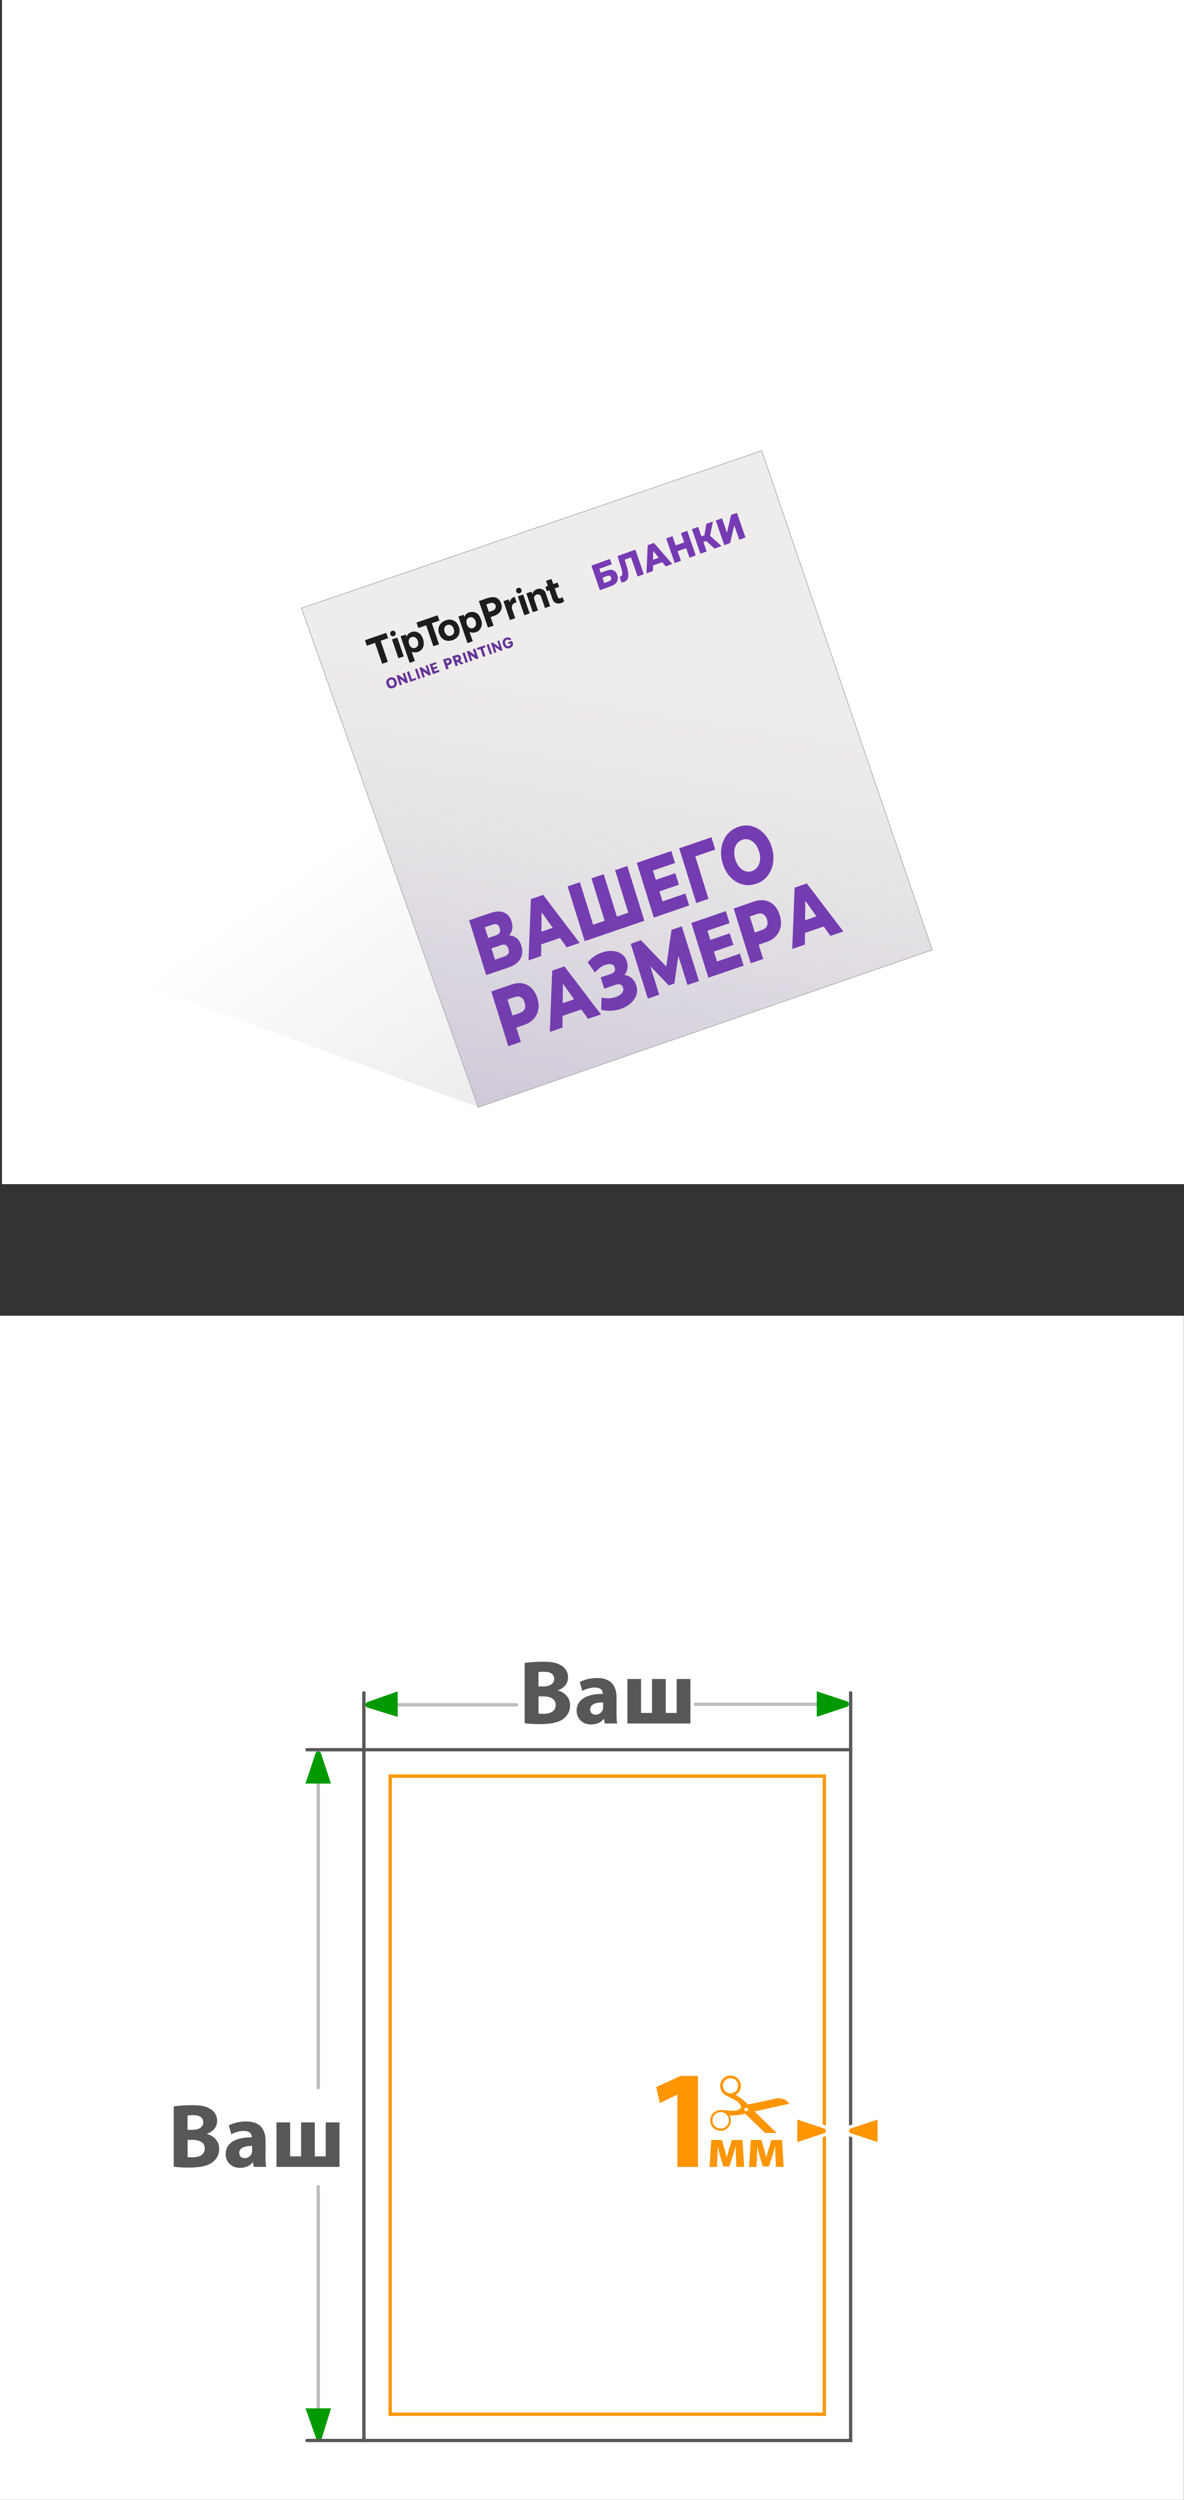 <?xml version="1.0" encoding="UTF-8"?>
<svg id="_Слой_2" data-name="Слой_2" xmlns="http://www.w3.org/2000/svg" xmlns:xlink="http://www.w3.org/1999/xlink" viewBox="0 0 180 380">
  <rect x="0" y="0" width="180" height="380" fill="#333333" stroke="none"/>
  <defs>
    <style>
      .cls-1 {
        stroke: #bcbcbc;
      }

      .cls-1, .cls-2, .cls-3, .cls-4, .cls-5, .cls-6 {
        stroke-miterlimit: 10;
      }

      .cls-1, .cls-7, .cls-6 {
        fill: none;
      }

      .cls-1, .cls-3, .cls-5, .cls-6 {
        stroke-width: .5px;
      }

      .cls-1, .cls-6 {
        stroke-linecap: round;
      }

      .cls-2 {
        fill: url(#_Безымянный_градиент_8);
        stroke: #b2b2b2;
        stroke-width: .09px;
      }

      .cls-8 {
        fill: #ff9500;
      }

      .cls-9 {
        fill: #009a00;
      }

      .cls-10, .cls-3, .cls-5 {
        fill: #fff;
      }

      .cls-3 {
        stroke: #585858;
      }

      .cls-4 {
        fill: #efedeb;
        stroke: #ababab;
        stroke-width: .09px;
      }

      .cls-5 {
        stroke: #ff9500;
      }

      .cls-11 {
        fill: #575757;
      }

      .cls-12 {
        fill: #1d1d1b;
      }

      .cls-13 {
        fill: #653398;
      }

      .cls-14 {
        fill: #763ab3;
      }

      .cls-15 {
        fill: url(#_Безымянный_градиент_3);
      }

      .cls-6 {
        stroke: #575757;
      }

      .cls-16 {
        clip-path: url(#clippath);
      }
    </style>
    <clipPath id="clippath">
      <rect class="cls-7" x="106.11" y="315.48" width="13.95" height="8.74"/>
    </clipPath>
    <linearGradient id="_Безымянный_градиент_3" data-name="Безымянный градиент 3" x1="58.6" y1="111.62" x2="99.26" y2="169.25" gradientUnits="userSpaceOnUse">
      <stop offset=".13" stop-color="#000" stop-opacity="0"/>
      <stop offset="1" stop-color="#000" stop-opacity=".1"/>
    </linearGradient>
    <linearGradient id="_Безымянный_градиент_8" data-name="Безымянный градиент 8" x1="53.38" y1="-139.31" x2="70.58" y2="20.47" gradientTransform="translate(5.72 171.17) rotate(15.34) scale(.99 1.03) skewX(-8.76)" gradientUnits="userSpaceOnUse">
      <stop offset=".33" stop-color="#656198" stop-opacity="0"/>
      <stop offset=".5" stop-color="#655898" stop-opacity=".07"/>
      <stop offset=".8" stop-color="#654398" stop-opacity=".26"/>
      <stop offset="1" stop-color="#653398" stop-opacity=".4"/>
    </linearGradient>
  </defs>
  <g id="_Слой_1-2" data-name="Слой_1">
    <g>
      <rect class="cls-10" x=".3" width="179.7" height="180"/>
      <rect class="cls-10" y="200" width="179.98" height="180"/>
      <g>
        <line class="cls-1" x1="48.38" y1="266.83" x2="48.38" y2="317.36"/>
        <line class="cls-1" x1="48.38" y1="332.38" x2="48.38" y2="368.97"/>
        <line class="cls-1" x1="57.79" y1="259.14" x2="78.51" y2="259.14"/>
        <line class="cls-1" x1="105.72" y1="259.06" x2="126.92" y2="259.06"/>
        <rect class="cls-3" x="55.32" y="265.97" width="74" height="105"/>
        <g>
          <rect class="cls-5" x="59.32" y="269.98" width="66" height="97"/>
          <g>
            <g>
              <path class="cls-8" d="M102.98,318.42h-.04l-2.64,1.26-.53-2.43,3.68-1.7h2.66v13.84h-3.13v-10.96Z"/>
              <path class="cls-8" d="M108.13,325.29h1.62l.44,1.55c.07.24.18.66.27,1.03h.03c.08-.28.21-.73.33-1.12l.45-1.46h1.61l.25,4.09h-1.18l-.07-1.64c0-.35-.03-.95-.04-1.43h-.02c-.16.54-.18.68-.39,1.34l-.54,1.67h-.93l-.49-1.62c-.11-.39-.24-.97-.33-1.36h-.03c-.02.51-.02,1.09-.04,1.43l-.07,1.62h-1.14l.28-4.09Z"/>
              <path class="cls-8" d="M114.14,325.29h1.62l.44,1.55c.07.24.18.66.27,1.03h.03c.08-.28.21-.73.33-1.12l.45-1.46h1.61l.25,4.09h-1.18l-.07-1.64c0-.35-.03-.95-.04-1.43h-.02c-.16.54-.18.68-.39,1.34l-.54,1.67h-.93l-.49-1.62c-.11-.39-.24-.97-.33-1.36h-.03c-.02.51-.02,1.09-.04,1.43l-.07,1.62h-1.14l.28-4.09Z"/>
              <g class="cls-16">
                <path class="cls-8" d="M118.4,320.13c.51-.11,1.03-.23,1.54-.34.01,0,.02,0,.04-.01h0s-.02-.05-.04-.07c-.17-.24-.39-.43-.66-.55-.24-.1-.5-.16-.75-.22-.09-.02-.18-.02-.27,0-.11,0-.22.03-.32.06-.88.19-1.76.38-2.64.57-.5.11-1,.21-1.5.32-.07.01-.12,0-.16-.05-.06-.07-.13-.14-.2-.21-.45-.45-.96-.8-1.49-1.13-.03-.02-.06-.03-.09-.05,0-.01,0-.02.01-.02.06-.05.11-.09.17-.14.35-.29.55-.65.59-1.1.07-.79-.5-1.45-1.1-1.62-.52-.15-.99-.07-1.42.24-.35.26-.56.62-.62,1.06-.09.69.28,1.27.77,1.59.13.08.27.14.41.21.4.19.8.39,1.18.61.38.22.65.53.8.94.05.13.03.17-.07.26-.3.24-.64.38-1.03.38-.54,0-1.08-.05-1.62-.11-.26-.03-.51-.03-.77.04-.68.19-1.14.73-1.19,1.42-.05.72.37,1.32.89,1.53.2.08.4.15.61.16.83.03,1.69-.61,1.64-1.7,0-.18-.07-.35-.13-.52-.01-.04-.03-.07-.04-.12.04,0,.07,0,.1,0,.69,0,1.37-.03,2.03-.21.06-.02.11-.02.17-.03.04,0,.07,0,.1.03.15.14.3.28.44.42.88.85,1.76,1.7,2.64,2.55.07.07.15.14.23.2.15.11.33.17.51.23.47.16.93.15,1.39-.04h0c-.18-.19-.37-.38-.55-.56-1.04-1.01-2.07-2.02-3.11-3.02-.06-.05-.11-.11-.17-.17.04-.01.07-.02.1-.03,1.18-.26,2.37-.52,3.55-.79ZM112.12,317.5c-.18.52-.84.83-1.41.65-.6-.19-.94-.85-.76-1.45.18-.56.83-.98,1.47-.73.29.06.5.26.66.53.18.33.16.65.04.99ZM109.78,323.55c-.2.05-.38-.01-.61-.08-.27-.03-.49-.22-.66-.48-.16-.26-.23-.54-.19-.85.1-.66.63-1.1,1.29-1.09.46.01.79.25,1.04.63.19.29.2.6.12.93-.13.53-.49.8-.99.93ZM113.37,320.92c-.15-.04-.24-.2-.19-.34.04-.15.2-.24.35-.2.14.04.24.22.2.37-.04.12-.22.21-.35.17Z"/>
              </g>
            </g>
            <g>
              <path class="cls-8" d="M120.96,321.85l4.47,1.48c.25.14.36.35.36.58s-.12.44-.31.55l-4.52,1.5v-4.12Z"/>
              <path class="cls-10" d="M121.21,322.19l4.14,1.37c.26.16.26.53,0,.68l-4.14,1.37v-3.42M120.71,321.5v4.81l.66-.22,4.14-1.37.05-.02.05-.03c.27-.16.43-.45.43-.77,0-.32-.16-.6-.43-.77l-.05-.03-.05-.02-4.14-1.37-.66-.22h0Z"/>
            </g>
            <g>
              <path class="cls-8" d="M129.19,324.48c-.25-.14-.36-.35-.36-.58s.12-.44.31-.55l4.52-1.5v4.12l-4.47-1.48Z"/>
              <path class="cls-10" d="M133.41,322.19v3.42l-4.14-1.37c-.26-.16-.26-.53,0-.68l4.14-1.37M133.91,321.5l-.66.22-4.14,1.37-.05.02-.05.03c-.27.16-.43.45-.43.77s.16.6.43.77l.05.03.05.02,4.14,1.37.66.22v-4.81h0Z"/>
            </g>
          </g>
        </g>
        <path class="cls-9" d="M55.78,258.75l4.68-1.65v3.88l-4.68-1.45c-.29-.18-.29-.6,0-.77Z"/>
        <path class="cls-9" d="M128.85,259.42l-4.68,1.55v-3.88l4.68,1.55c.29.18.29.6,0,.77Z"/>
        <path class="cls-9" d="M48.1,370.76l-1.65-4.68h3.88l-1.45,4.68c-.18.29-.6.29-.77,0Z"/>
        <path class="cls-9" d="M48.77,266.44l1.55,4.68h-3.88l1.55-4.68c.18-.29.6-.29.77,0Z"/>
        <polyline class="cls-6" points="46.67 265.97 55.32 265.97 55.32 257.32"/>
        <line class="cls-6" x1="55.32" y1="370.97" x2="46.67" y2="370.97"/>
        <line class="cls-6" x1="129.32" y1="265.97" x2="129.32" y2="257.32"/>
        <g>
          <path class="cls-11" d="M26.42,320.19c.55-.1,1.66-.19,2.72-.19,1.29,0,2.07.12,2.76.53.65.35,1.11.98,1.11,1.84s-.48,1.58-1.54,1.98v.03c1.06.28,1.85,1.09,1.85,2.28,0,.86-.39,1.52-.97,1.99-.68.54-1.81.84-3.66.84-1.04,0-1.81-.07-2.28-.14v-9.15ZM28.51,323.75h.69c1.12,0,1.7-.46,1.7-1.15s-.54-1.08-1.49-1.08c-.47,0-.73.03-.9.06v2.17ZM28.51,327.89c.21.03.46.03.82.03.95,0,1.8-.37,1.8-1.35,0-.93-.84-1.3-1.89-1.3h-.72v2.63Z"/>
          <path class="cls-11" d="M40.36,327.75c0,.64.03,1.26.11,1.63h-1.89l-.12-.68h-.04c-.44.54-1.13.83-1.94.83-1.37,0-2.18-1-2.18-2.07,0-1.76,1.58-2.58,3.97-2.58v-.08c0-.37-.19-.88-1.23-.88-.69,0-1.42.24-1.87.51l-.39-1.35c.47-.26,1.4-.61,2.63-.61,2.25,0,2.96,1.33,2.96,2.93v2.36ZM38.33,326.19c-1.11,0-1.96.26-1.96,1.06,0,.54.36.8.83.8.51,0,.95-.35,1.09-.77.03-.11.04-.23.04-.36v-.73Z"/>
          <path class="cls-11" d="M44.11,322.62v5.16h1.66v-5.16h2.09v5.16h1.66v-5.16h2.09v6.76h-9.58v-6.76h2.09Z"/>
        </g>
        <g>
          <path class="cls-11" d="M79.77,252.78c.55-.1,1.66-.19,2.72-.19,1.29,0,2.07.12,2.76.53.65.35,1.11.98,1.11,1.84s-.48,1.58-1.54,1.98v.03c1.06.28,1.85,1.09,1.85,2.28,0,.86-.39,1.52-.97,1.99-.68.54-1.81.84-3.66.84-1.04,0-1.81-.07-2.28-.14v-9.15ZM81.86,256.35h.69c1.12,0,1.7-.46,1.7-1.15s-.54-1.08-1.49-1.08c-.47,0-.73.03-.9.06v2.17ZM81.86,260.48c.21.03.46.03.82.03.95,0,1.8-.37,1.8-1.35,0-.93-.84-1.3-1.89-1.3h-.72v2.63Z"/>
          <path class="cls-11" d="M93.72,260.35c0,.64.03,1.26.11,1.63h-1.89l-.12-.68h-.04c-.44.54-1.13.83-1.94.83-1.37,0-2.18-1-2.18-2.07,0-1.76,1.58-2.58,3.97-2.58v-.08c0-.37-.19-.88-1.23-.88-.69,0-1.42.24-1.87.51l-.39-1.35c.47-.26,1.4-.61,2.63-.61,2.25,0,2.96,1.33,2.96,2.93v2.36ZM91.69,258.78c-1.11,0-1.96.26-1.96,1.06,0,.54.36.8.83.8.51,0,.95-.35,1.09-.77.03-.11.04-.23.04-.36v-.73Z"/>
          <path class="cls-11" d="M97.46,255.22v5.16h1.66v-5.16h2.09v5.16h1.66v-5.16h2.09v6.76h-9.58v-6.76h2.09Z"/>
        </g>
      </g>
      <polygon class="cls-15" points="141.73 144.39 72.71 168.32 14.42 146.91 14.42 37.37 41.81 36.26 121.9 103.44 141.73 144.39"/>
      <polygon class="cls-4" points="141.73 144.39 72.71 168.32 45.83 92.45 115.8 68.51 141.73 144.39"/>
      <g>
        <path class="cls-14" d="M73.91,148.21l-2.59-8.32,3.25-1.11c.8-.27,1.48-.3,2.04-.08.56.22.95.68,1.16,1.37.21.67.17,1.27-.13,1.8-.29.53-.79.91-1.48,1.15l.02-.62c.75-.26,1.4-.27,1.94-.05.54.23.92.69,1.14,1.41.23.73.18,1.39-.14,1.97-.32.58-.91,1.02-1.77,1.32l-3.43,1.17ZM74.22,142.58l1.2-.41c.27-.09.45-.23.54-.41.09-.19.09-.41.01-.68-.08-.27-.21-.45-.39-.54-.18-.09-.4-.09-.67,0l-1.2.41.51,1.64ZM75.25,145.88l1.49-.51c.27-.09.46-.24.55-.43.09-.19.09-.43,0-.72-.09-.29-.22-.47-.4-.57-.18-.09-.41-.09-.68,0l-1.49.51.53,1.71Z"/>
        <path class="cls-14" d="M80.35,146l.36-9.33,1.86-.64,5.55,7.3-1.97.67-4.55-6.38.75-.25-.08,7.96-1.93.66ZM81.46,143.83l-.05-1.9,3.27-1.12,1.03,1.57-4.24,1.45Z"/>
        <path class="cls-14" d="M92.34,139.84l-.25.66-2.17-6.98,1.86-.64,2.17,6.98-.59-.38,2.59-.89-.27.67-2.17-6.98,1.86-.64,2.59,8.32-9.07,3.1-2.59-8.32,1.86-.64,2.17,6.98-.57-.38,2.57-.88Z"/>
        <path class="cls-14" d="M100.7,137.02l3.5-1.2.57,1.82-5.37,1.84-2.59-8.32,5.25-1.8.57,1.82-3.37,1.15,1.46,4.68ZM99.55,133.79l3.11-1.06.55,1.76-3.11,1.06-.55-1.76Z"/>
        <path class="cls-14" d="M105.85,137.27l-2.59-8.32,4.9-1.68.57,1.87-3.45,1.18.26-.67,2.17,6.98-1.86.64Z"/>
        <path class="cls-14" d="M114.94,134.34c-.54.18-1.06.25-1.58.19-.52-.06-1.01-.23-1.46-.5-.46-.28-.86-.65-1.21-1.11-.35-.46-.62-1-.81-1.63-.2-.62-.28-1.23-.26-1.82.02-.59.14-1.13.35-1.64.21-.51.51-.95.9-1.31.38-.37.85-.65,1.38-.83.54-.19,1.07-.25,1.59-.19.52.06,1,.23,1.45.51.45.28.86.65,1.21,1.11.35.46.62,1,.82,1.63.2.63.28,1.24.26,1.83-.02.59-.14,1.14-.35,1.64-.21.5-.51.94-.89,1.3-.38.37-.84.64-1.39.83ZM114.33,132.4c.25-.09.48-.22.66-.41.19-.19.33-.41.42-.68.1-.27.15-.56.15-.88,0-.33-.05-.67-.17-1.02-.11-.36-.26-.67-.44-.93-.18-.26-.39-.46-.62-.62-.23-.15-.47-.25-.72-.29-.25-.04-.51,0-.76.08-.25.09-.47.22-.66.41-.18.19-.33.41-.42.68-.1.27-.15.56-.15.88,0,.32.05.66.17,1.03.11.36.26.67.44.93.18.26.39.47.62.62s.47.25.72.29c.26.04.51.01.76-.08Z"/>
        <path class="cls-14" d="M77.28,159.03l-2.59-8.32,3.06-1.05c.61-.21,1.18-.27,1.7-.17.52.09.97.33,1.36.71.39.38.68.89.88,1.52.2.63.24,1.21.14,1.75-.1.54-.33,1.02-.7,1.42-.37.4-.85.71-1.46.91l-2.01.69.52-1.31,1,3.2-1.89.65ZM78.26,155.44l-1.18-.79,1.89-.65c.39-.14.66-.34.78-.62.13-.28.13-.61.01-.99-.12-.39-.31-.66-.57-.8-.26-.15-.59-.15-.98-.02l-1.89.65.5-1.37,1.43,4.6Z"/>
        <path class="cls-14" d="M83.59,156.87l.36-9.33,1.86-.64,5.55,7.3-1.97.67-4.55-6.38.75-.25-.08,7.96-1.93.66ZM84.7,154.7l-.05-1.9,3.27-1.12,1.03,1.57-4.24,1.45Z"/>
        <path class="cls-14" d="M91.4,153.49l.05-1.85c.34.08.69.12,1.03.11.34-.01.66-.06.96-.14.3-.08.56-.2.77-.35.22-.15.38-.32.47-.51.1-.19.11-.4.04-.63-.08-.25-.22-.41-.43-.47-.21-.06-.45-.04-.72.05l-1.71.59-.54-1.72,1.56-.53c.25-.09.43-.22.53-.39.1-.17.12-.37.05-.58-.06-.21-.18-.35-.33-.43-.16-.08-.35-.11-.57-.09-.22.02-.45.08-.7.18s-.5.25-.74.44c-.24.19-.47.42-.67.67l-1.1-1.57c.37-.43.78-.78,1.25-1.06.46-.27.94-.46,1.43-.57.49-.11.96-.12,1.4-.05.45.07.83.23,1.16.49.33.25.56.61.71,1.06.12.4.15.78.07,1.15-.08.37-.23.69-.47.96-.24.27-.55.48-.93.61l-.11-.52c.44-.15.85-.19,1.24-.11.39.08.72.25,1.01.52.28.27.49.61.63,1.04.13.4.15.79.08,1.16-.07.37-.22.71-.46,1.03-.23.32-.53.59-.88.83-.35.24-.75.43-1.19.58s-.91.23-1.4.25c-.49.02-.99-.03-1.49-.15Z"/>
        <path class="cls-14" d="M98.48,151.78l-2.59-8.32,1.56-.53,4.52,4.71-.82.28.94-6.58,1.56-.53,2.61,8.31-1.75.6-1.58-5.02.3-.1-.71,4.9-.84.29-3.38-3.5.35-.12,1.57,5.03-1.74.6Z"/>
        <path class="cls-14" d="M108.99,146.16l3.5-1.2.57,1.82-5.37,1.84-2.59-8.32,5.25-1.8.57,1.82-3.37,1.15,1.46,4.68ZM107.83,142.93l3.11-1.06.55,1.76-3.11,1.06-.55-1.76Z"/>
        <path class="cls-14" d="M114.13,146.42l-2.59-8.32,3.06-1.05c.61-.21,1.18-.27,1.7-.17.52.09.97.33,1.36.71.39.38.68.89.88,1.52.2.63.24,1.21.14,1.75-.1.54-.33,1.01-.7,1.42-.37.4-.85.71-1.47.91l-2.01.69.52-1.31,1,3.2-1.89.65ZM115.1,142.82l-1.18-.79,1.89-.65c.39-.14.66-.34.78-.62.13-.28.13-.61.01-.99-.12-.39-.31-.66-.57-.8-.26-.15-.59-.15-.98-.02l-1.89.65.5-1.37,1.43,4.6Z"/>
        <path class="cls-14" d="M120.44,144.26l.36-9.33,1.86-.64,5.55,7.3-1.97.67-4.55-6.38.75-.25-.08,7.96-1.93.66ZM121.55,142.09l-.05-1.9,3.27-1.12,1.03,1.57-4.24,1.45Z"/>
      </g>
      <polygon class="cls-7" points="45.83 92.45 115.8 68.51 141.73 144.39 72.71 168.32 45.83 92.45"/>
      <g>
        <path class="cls-14" d="M91.2,89.72l-1.29-3.74,2.81-1.02.28.82-1.88.68.21.6.87-.32c.41-.15.76-.17,1.04-.05.28.11.49.35.61.72.13.38.11.71-.06,1.01-.17.3-.47.53-.91.69l-1.68.61ZM91.87,88.62l.68-.25c.16-.06.27-.14.33-.24.06-.1.07-.22.02-.35-.09-.26-.3-.34-.63-.22l-.68.25.28.81Z"/>
        <path class="cls-14" d="M94.92,88.44c-.06.02-.13.04-.21.06-.08.02-.16.03-.25.04l-.25-.89s.09-.02.14-.03c.13-.05.21-.14.24-.28.03-.14.02-.32-.03-.54-.04-.22-.11-.47-.21-.76l-.47-1.51,2.71-.98,1.29,3.74-.94.34-1.09-3.14.29.16-1.36.49.11-.32.27.87c.12.37.21.7.27,1,.07.3.1.57.09.81s-.06.43-.16.59c-.1.16-.25.28-.46.35Z"/>
        <path class="cls-14" d="M98.28,87.15l.19-4.28.94-.34,2.79,3.2-.99.36-2.28-2.8.38-.14-.05,3.65-.97.35ZM98.84,86.13l-.02-.87,1.64-.6.51.69-2.13.77Z"/>
        <path class="cls-14" d="M103.53,85.24l-.95.35-1.3-3.74.95-.35,1.29,3.74ZM104.39,83.29l-1.43.52-.3-.88,1.43-.52.3.88ZM103.53,81.03l.95-.35,1.29,3.74-.95.35-1.29-3.74Z"/>
        <path class="cls-14" d="M106.48,84.17l-1.29-3.74.95-.34,1.29,3.74-.95.34ZM106.66,82.49l-.3-.86,1.22-.44.3.86-1.22.44ZM107.92,81.67l-.92.21.38-2.25,1-.36-.47,2.4ZM108.62,83.39l-1.56-1.44.59-.78,2.04,1.83-1.07.39Z"/>
        <path class="cls-14" d="M110.11,82.86l-1.29-3.74.94-.34.76,2.2.63-2.7.89-.32,1.29,3.74-.94.34-.76-2.19-.63,2.69-.9.33Z"/>
      </g>
      <polygon class="cls-2" points="141.73 144.39 72.71 168.32 45.83 92.45 115.8 68.51 141.73 144.39"/>
      <g>
        <g>
          <path class="cls-12" d="M74.59,93.8l.44,1.3-.85.29c-.46-1.34-.91-2.67-1.38-4.02.65-.19,1.26-.52,1.94-.59.8-.09,1.28.31,1.51,1.19.15.57-.19,1.2-.79,1.5-.27.14-.57.21-.87.34ZM74.33,93.03c.37-.18.85-.18,1.01-.64.08-.24-.01-.53-.23-.66-.41-.25-.79.05-1.18.14.14.4.26.77.4,1.16Z"/>
          <path class="cls-12" d="M69.69,93.72l.8-.27.11.31c.24-.56.69-.75,1.23-.74.58.01.96.35,1.18.85.25.56.38,1.14.01,1.71-.34.53-1.06.74-1.64.48l.49,1.42-.8.27c-.46-1.34-.92-2.68-1.38-4.03ZM70.96,94.87c.17.5.54.74.94.61.41-.14.57-.55.4-1.06-.16-.47-.54-.7-.94-.57-.41.13-.56.52-.39,1.02Z"/>
          <path class="cls-12" d="M62.59,99.06c.17.49.32.95.48,1.42l-.79.27c-.46-1.33-.92-2.68-1.38-4.03l.79-.27.11.33c.3-.72,1.18-.99,1.85-.58.69.42,1,1.69.58,2.36-.33.54-1.06.77-1.66.5ZM62.19,97.88c.17.51.54.74.94.6.4-.14.56-.57.39-1.07-.16-.47-.55-.7-.95-.56-.41.14-.55.52-.37,1.03Z"/>
          <path class="cls-12" d="M69.76,95.27c.32.93-.07,1.74-.97,2.04-.93.31-1.73-.09-2.05-1.04-.29-.87.14-1.67,1.06-1.99.86-.29,1.65.11,1.95.98ZM68.97,95.57c-.16-.48-.55-.71-.96-.57-.41.13-.57.56-.41,1.04.17.5.55.73.96.59.42-.14.58-.56.41-1.06Z"/>
          <path class="cls-12" d="M66.74,97.94l-.86.29c-.36-1.05-.72-2.11-1.09-3.18l-1.19.41-.28-.83,3.2-1.1.28.81-1.15.39c.37,1.07.73,2.13,1.09,3.19Z"/>
          <path class="cls-12" d="M55.76,98.14l-.28-.83,3.24-1.11.28.81-1.13.39c.37,1.07.73,2.13,1.09,3.2l-.86.3c-.36-1.06-.72-2.11-1.09-3.18l-1.24.43Z"/>
          <path class="cls-12" d="M81.79,92.79l-.79.27c-.32-.95-.65-1.9-.98-2.86l.78-.27.13.38c.11-.35.3-.59.61-.72.31-.13.62-.16.92,0,.22.11.4.27.48.51.24.68.47,1.36.7,2.05l-.79.27c-.19-.57-.38-1.13-.58-1.69-.13-.35-.39-.46-.73-.33-.29.11-.42.4-.31.74.18.54.37,1.09.56,1.65Z"/>
          <path class="cls-12" d="M83.54,89.72l-.4.14-.23-.66.38-.13-.27-.78.83-.28.26.77.66-.23.23.66-.66.23c.13.39.25.75.38,1.12.17.48.32.51.81.2l.23.66c-.23.19-.49.29-.78.32-.44.04-.83-.2-.98-.63-.16-.45-.31-.9-.47-1.38Z"/>
          <path class="cls-12" d="M78.24,90.72l.29.84c-.4.1-.72.29-.72.77,0,.24.12.46.19.68.11.32.22.64.33.96l-.81.28c-.32-.95-.65-1.91-.98-2.87l.79-.27.15.43c.11-.43.35-.7.77-.81Z"/>
          <path class="cls-12" d="M61.38,99.78l-.81.28c-.33-.96-.65-1.91-.98-2.87l.81-.28c.33.96.65,1.91.98,2.87Z"/>
          <path class="cls-12" d="M59.34,96.43c-.08-.23.05-.47.28-.54.21-.07.45.06.52.28.07.21-.06.46-.26.53-.23.08-.46-.04-.54-.26Z"/>
          <path class="cls-12" d="M80.52,93.24l-.81.28-.98-2.87.81-.28.98,2.87Z"/>
          <path class="cls-12" d="M78.48,89.9c-.08-.23.05-.47.28-.54.21-.07.45.06.52.28.07.21-.06.46-.26.53-.23.08-.46-.04-.54-.26Z"/>
        </g>
        <g>
          <g>
            <path class="cls-13" d="M70.97,99.02l.28-.1c.28.19.57.4.94.65l-.3-.87.33-.11.52,1.51-.3.1c-.28-.19-.57-.4-.92-.64l.29.86-.32.11c-.17-.5-.34-1-.52-1.51Z"/>
            <path class="cls-13" d="M77.63,97.8l-.32.11-.09-.28.61-.21c.27.48.2.8-.24,1.05-.38.22-.82.08-1.04-.32-.25-.45-.15-.94.22-1.14.4-.22.79-.15.98.2l-.31.11c-.18-.13-.39-.14-.56.05-.2.24-.09.48.06.7.12.18.3.19.47.11.15-.07.27-.17.21-.38Z"/>
            <path class="cls-13" d="M69.27,101.28l-.52-1.51c.17-.06.34-.11.51-.17.25-.09.51-.13.7.11.2.23.19.49,0,.74.18.14.35.27.54.42l-.39.13c-.16-.12-.32-.25-.48-.38l-.18.06.16.48-.35.12ZM69.6,99.87c-.14,0-.27.01-.38.1l.14.4c.14-.08.32-.06.37-.24.03-.12-.03-.19-.13-.26Z"/>
            <path class="cls-13" d="M75.16,98.25l.31.9-.31.11c-.17-.49-.34-.98-.51-1.49l.27-.09c.31.22.65.45,1.01.71-.12-.34-.22-.64-.33-.95l.29-.1.51,1.5-.29.1c-.31-.22-.64-.45-.97-.68Z"/>
            <path class="cls-13" d="M68.04,101.15l.17.5-.36.12c-.17-.51-.34-1-.51-1.5.24-.08.47-.18.71-.24.29-.07.54.09.61.37.08.29-.06.55-.34.66-.09.03-.18.06-.28.1ZM67.93,100.84c.15-.04.31-.06.36-.22.04-.11-.01-.21-.12-.28-.13,0-.26.01-.38.09l.14.4Z"/>
            <path class="cls-13" d="M73.03,98.65l-.43.15-.1-.3,1.2-.41.1.3-.41.14.41,1.21-.35.12-.41-1.21Z"/>
            <path class="cls-13" d="M74.81,99.38l-.33.11-.51-1.49.33-.11c.17.49.34.98.51,1.49Z"/>
            <path class="cls-13" d="M70.8,100.76l-.51-1.5.34-.11.51,1.5-.34.11Z"/>
          </g>
          <g>
            <path class="cls-13" d="M59.26,103.01c.5-.16.86.04,1.02.56.15.48-.04.87-.49,1.02-.5.16-.86-.05-1.03-.61-.13-.42.08-.83.5-.96ZM59.91,103.65c-.09-.23-.21-.43-.52-.34-.27.08-.35.3-.23.62.09.25.24.43.54.32.3-.11.3-.34.21-.6Z"/>
            <path class="cls-13" d="M61.52,103.28l-.31-.91.32-.11c.17.5.34,1,.51,1.5l-.29.1c-.29-.21-.59-.41-.95-.67l.3.89-.31.11-.51-1.51.27-.09c.31.22.63.44.97.68Z"/>
            <path class="cls-13" d="M64.27,103l-.51-1.5.27-.09c.31.22.63.44.97.68l-.31-.9.31-.1.51,1.5-.28.1c-.29-.2-.6-.42-.94-.66l.3.88-.32.11Z"/>
            <path class="cls-13" d="M65.82,102.47l-.51-1.5.96-.33.1.28-.62.21.11.33.56-.19.1.28-.56.19.11.31.64-.22.1.29-.98.34Z"/>
            <path class="cls-13" d="M62.6,103.25l.58-.2.1.28-.91.31c-.17-.49-.34-.99-.51-1.5l.33-.11.42,1.22Z"/>
            <path class="cls-13" d="M63.09,101.73l.32-.11c.17.49.34.98.51,1.49l-.32.11c-.17-.49-.33-.98-.51-1.49Z"/>
          </g>
        </g>
      </g>
    </g>
  </g>
</svg>